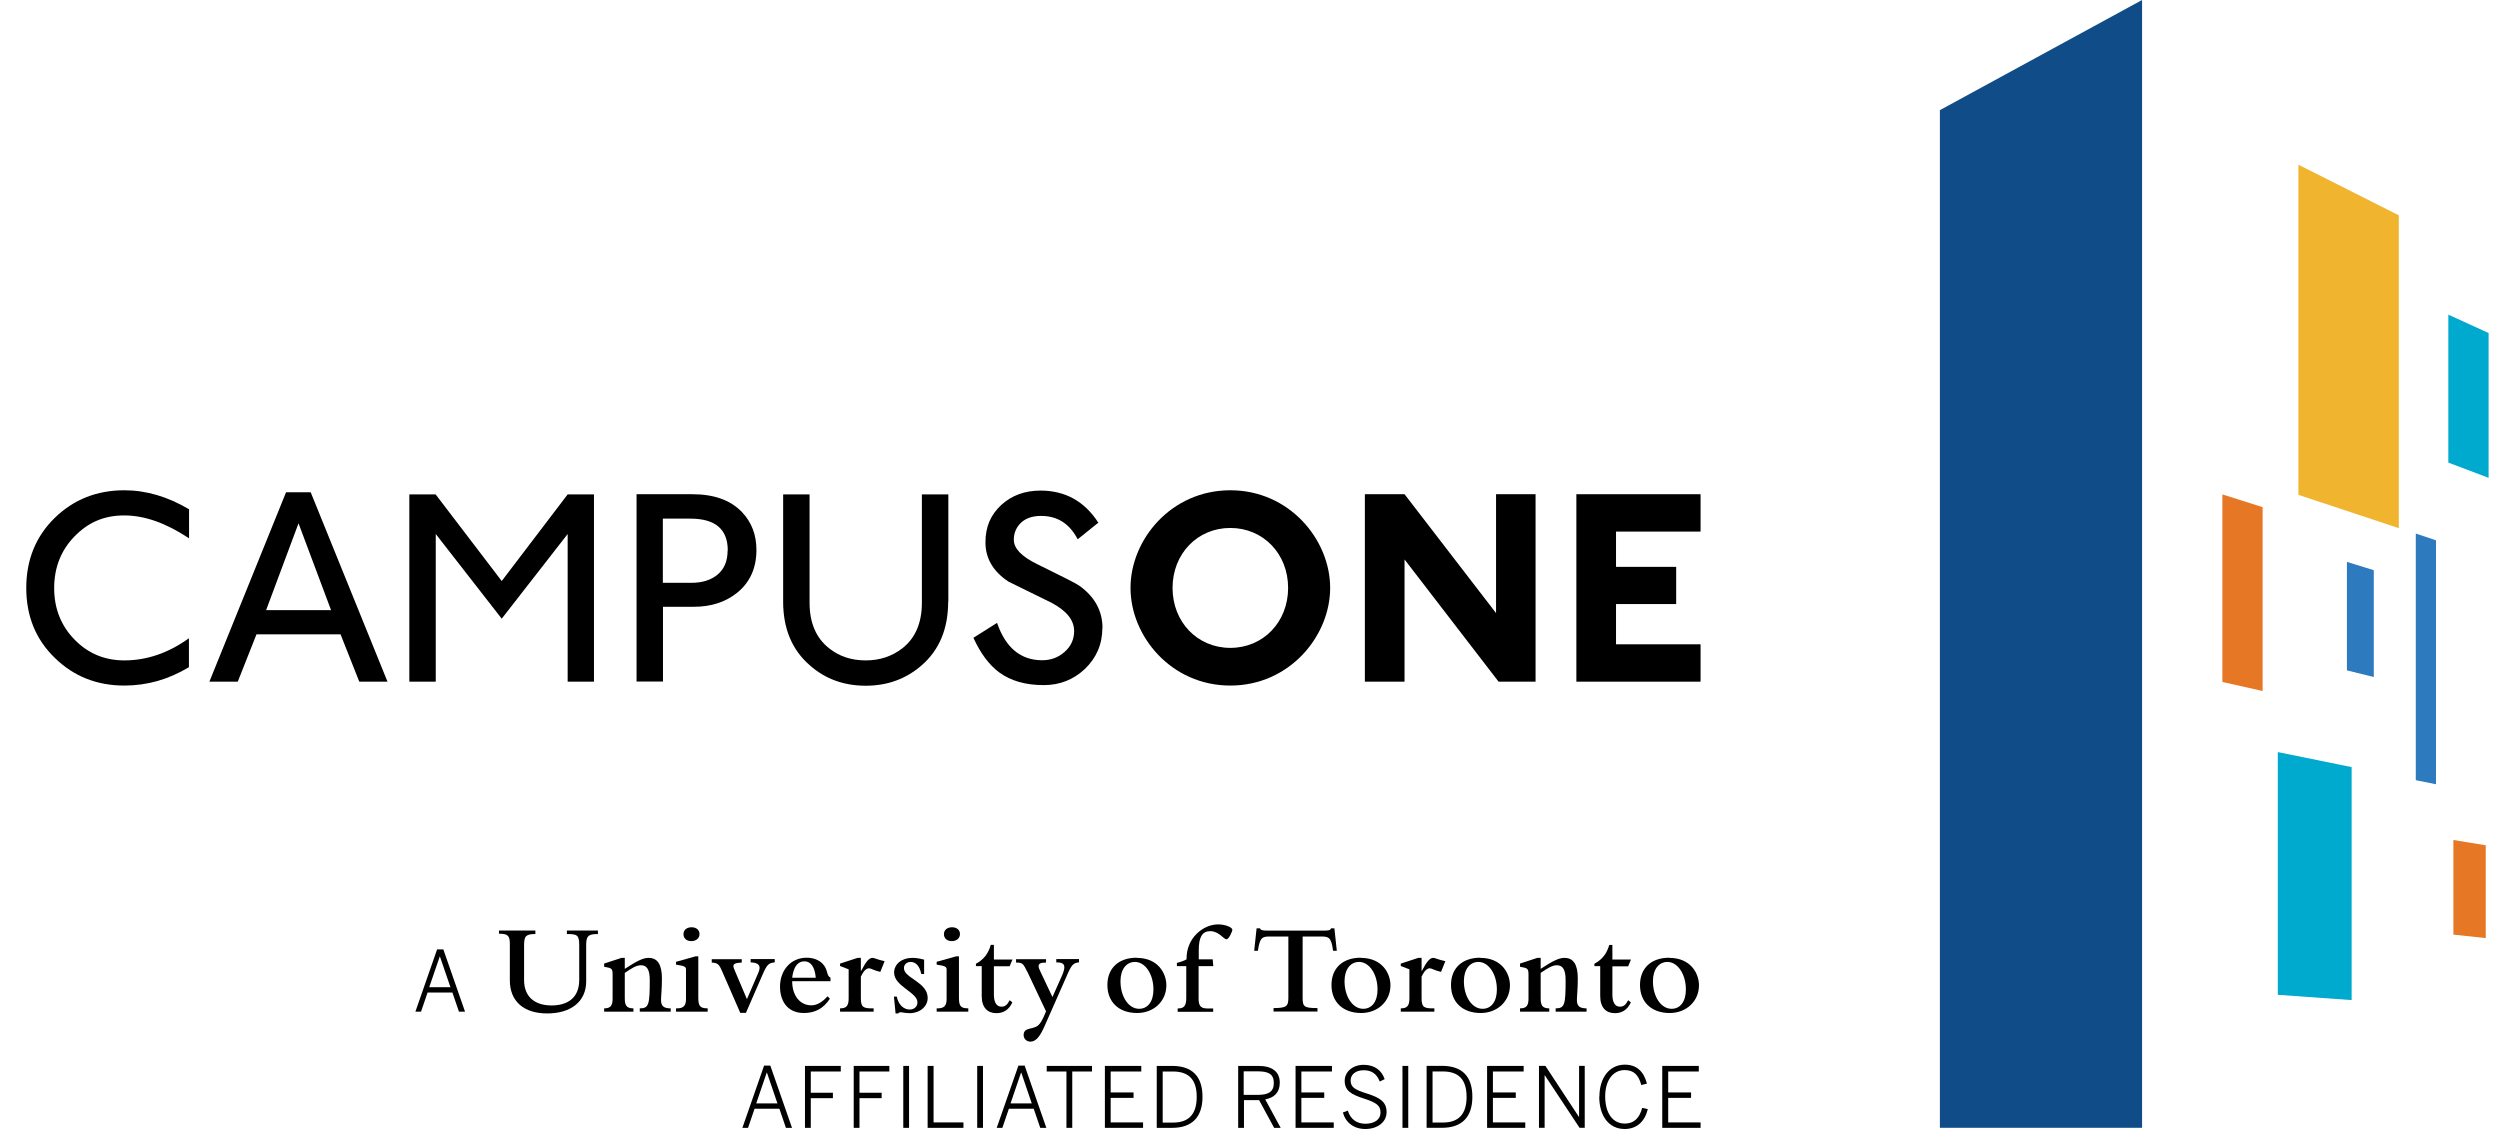 <svg width="93" height="42" viewBox="0 0 93 42" fill="none" xmlns="http://www.w3.org/2000/svg">
<path d="M91.266 31.248V34.768L92.47 34.897V31.444L91.266 31.248Z" fill="#E67725"/>
<path d="M7.033 20.026C6.182 19.46 5.381 19.174 4.624 19.174C3.867 19.174 3.281 19.432 2.773 19.953C2.27 20.469 2.015 21.114 2.015 21.876C2.015 22.638 2.27 23.277 2.773 23.793C3.275 24.309 3.894 24.567 4.624 24.567C5.464 24.567 6.265 24.292 7.028 23.743V24.819C6.276 25.273 5.48 25.503 4.624 25.503C3.607 25.503 2.745 25.161 2.049 24.483C1.33 23.793 0.977 22.919 0.977 21.87C0.977 20.822 1.336 19.942 2.049 19.253C2.745 18.58 3.607 18.238 4.624 18.238C5.436 18.238 6.237 18.474 7.033 18.945V20.021V20.026Z" fill="black"/>
<path d="M72.164 41.955H79.685V0L72.164 4.097V41.955Z" fill="#0F4C88"/>
<path d="M91.078 11.705V17.209L92.576 17.776V12.389L91.078 11.705Z" fill="#00A9CE"/>
<path d="M89.867 19.848V29.023L90.619 29.175V20.1L89.867 19.848Z" fill="#2E7ABE"/>
<path d="M87.305 20.902V24.938L88.305 25.185V21.211L87.305 20.902Z" fill="#2E7ABE"/>
<path d="M82.672 18.391V25.369L84.169 25.705V18.867L82.672 18.391Z" fill="#E67725"/>
<path d="M84.734 27.977V37.007L87.481 37.203V28.537L84.734 27.977Z" fill="#00A9CE"/>
<path d="M85.5 18.408L89.236 19.647V8.01L85.5 6.127V18.408Z" fill="#F0B42E"/>
<path d="M12.315 22.696L11.105 19.467L9.9 22.696H12.309H12.315ZM14.42 25.358H13.365L12.669 23.598H9.541L8.845 25.358H7.789L10.641 18.313H11.558L14.415 25.358H14.42Z" fill="black"/>
<path d="M22.096 25.358H21.117V19.865L18.664 23.015L16.21 19.865V25.358H15.227V18.391H16.205L18.664 21.614L21.117 18.391H22.096V25.358Z" fill="black"/>
<path d="M27.073 20.481C27.073 19.685 26.608 19.293 25.68 19.293H24.658V21.681H25.719C26.133 21.681 26.459 21.574 26.703 21.367C26.946 21.159 27.067 20.862 27.067 20.481H27.073ZM28.139 20.459C28.139 21.137 27.896 21.669 27.415 22.056C26.984 22.398 26.454 22.572 25.818 22.572H24.663V25.352H23.68V18.385H25.752C26.559 18.385 27.172 18.603 27.598 19.046C27.957 19.422 28.139 19.893 28.139 20.453V20.459Z" fill="black"/>
<path d="M35.272 22.381C35.272 23.385 34.946 24.175 34.289 24.747C33.714 25.251 33.018 25.509 32.205 25.509C31.393 25.509 30.697 25.257 30.122 24.747C29.464 24.175 29.133 23.385 29.133 22.381V18.391H30.116V22.421C30.116 23.172 30.36 23.738 30.846 24.119C31.227 24.422 31.68 24.567 32.205 24.567C32.73 24.567 33.178 24.416 33.565 24.119C34.051 23.738 34.294 23.172 34.294 22.421V18.391H35.278V22.381H35.272Z" fill="black"/>
<path d="M41.008 23.356C41.008 23.967 40.786 24.477 40.35 24.892C39.93 25.285 39.422 25.486 38.83 25.486C38.151 25.486 37.598 25.329 37.167 25.01C36.797 24.735 36.476 24.309 36.211 23.726L37.09 23.171C37.41 24.096 37.968 24.561 38.77 24.561C39.09 24.561 39.361 24.461 39.593 24.259C39.836 24.051 39.958 23.788 39.958 23.474C39.958 23.065 39.67 22.712 39.101 22.415C38.571 22.157 38.04 21.893 37.515 21.636C36.946 21.26 36.659 20.772 36.659 20.178C36.659 19.584 36.858 19.147 37.25 18.782C37.637 18.429 38.123 18.25 38.709 18.25C39.626 18.25 40.344 18.648 40.858 19.444L40.09 20.061C39.786 19.477 39.333 19.192 38.731 19.192C38.377 19.192 38.112 19.293 37.929 19.5C37.786 19.663 37.714 19.853 37.714 20.077C37.714 20.402 38.001 20.7 38.571 20.98C39.521 21.445 40.052 21.714 40.157 21.793C40.726 22.202 41.013 22.729 41.013 23.367L41.008 23.356Z" fill="black"/>
<path d="M45.768 19.64C44.541 19.64 43.619 20.604 43.619 21.87C43.619 23.137 44.541 24.101 45.768 24.101C46.995 24.101 47.918 23.137 47.918 21.87C47.918 20.604 46.995 19.64 45.768 19.64ZM45.768 25.503C43.569 25.503 42.055 23.67 42.055 21.87C42.055 20.071 43.569 18.238 45.768 18.238C47.968 18.238 49.482 20.077 49.482 21.87C49.482 23.664 47.968 25.503 45.768 25.503Z" fill="black"/>
<path d="M55.747 25.358L52.249 20.812V25.358H50.773V18.385H52.249L55.653 22.807V18.385H57.123V25.358H55.747Z" fill="black"/>
<path d="M58.641 25.358V18.385H63.261V19.775H60.116V21.087H62.354V22.471H60.116V23.968H63.261V25.358H58.641Z" fill="black"/>
<path d="M16.757 36.725L16.365 35.582H16.359L15.967 36.725H16.752H16.757ZM16.254 35.318H16.492L17.299 37.633H17.072L16.829 36.921H15.906L15.663 37.633H15.453L16.26 35.318H16.254Z" fill="black"/>
<path d="M18.562 34.617H19.916V34.746C19.563 34.746 19.496 34.824 19.496 35.16V36.461C19.496 37.105 19.922 37.403 20.519 37.403C21.049 37.403 21.547 37.173 21.547 36.455V35.16C21.547 34.785 21.475 34.746 21.088 34.746V34.617H22.243V34.746C21.878 34.746 21.806 34.824 21.806 35.16V36.506C21.806 37.268 21.226 37.7 20.358 37.7C19.491 37.7 18.966 37.257 18.966 36.466V35.104C18.966 34.807 18.889 34.734 18.562 34.734V34.605V34.617Z" fill="black"/>
<path d="M22.469 35.846L23.121 35.633H23.242V36.042C23.668 35.767 23.905 35.633 24.127 35.633C24.458 35.633 24.624 35.874 24.624 36.406C24.624 36.799 24.591 37.04 24.591 37.202C24.591 37.426 24.69 37.511 24.95 37.511V37.634H23.8V37.511C24.138 37.511 24.171 37.37 24.171 36.457C24.171 36.092 24.077 35.907 23.845 35.907C23.684 35.907 23.513 36.003 23.242 36.193V37.135C23.242 37.404 23.309 37.511 23.563 37.511V37.634H22.474V37.511C22.706 37.511 22.789 37.415 22.789 37.152V36.283C22.789 36.031 22.773 36.014 22.474 35.964V35.84L22.469 35.846Z" fill="black"/>
<path d="M25.729 34.494C25.9 34.494 26.022 34.595 26.022 34.746C26.022 34.898 25.9 35.01 25.718 35.01C25.546 35.01 25.425 34.909 25.425 34.752C25.425 34.595 25.546 34.494 25.729 34.494ZM25.154 35.778L25.872 35.576H25.977V37.112C25.977 37.431 26.044 37.51 26.326 37.51V37.633H25.148V37.51C25.414 37.521 25.519 37.426 25.519 37.168V36.08C25.519 35.98 25.508 35.935 25.148 35.884V35.778H25.154Z" fill="black"/>
<path d="M26.841 36.087C26.753 35.874 26.687 35.818 26.477 35.807V35.683H27.593V35.807C27.361 35.818 27.283 35.852 27.283 35.941C27.283 35.98 27.3 36.031 27.355 36.154L27.786 37.169L28.195 36.221C28.239 36.126 28.256 36.053 28.256 35.997C28.256 35.874 28.145 35.807 27.924 35.801V35.678H28.82V35.801C28.599 35.818 28.532 35.885 28.383 36.221L27.748 37.679H27.538L26.841 36.081V36.087Z" fill="black"/>
<path d="M30.347 36.372C30.309 35.969 30.165 35.761 29.922 35.761C29.679 35.761 29.518 35.963 29.469 36.372H30.347ZM30.872 37.152C30.635 37.516 30.32 37.684 29.905 37.684C29.237 37.684 29.016 37.163 29.016 36.709C29.016 36.081 29.43 35.627 30.005 35.627C30.265 35.627 30.469 35.717 30.596 35.846C30.817 36.07 30.729 36.294 30.895 36.367V36.501H29.469C29.469 37.039 29.762 37.398 30.182 37.398C30.386 37.398 30.585 37.286 30.784 37.062L30.872 37.152Z" fill="black"/>
<path d="M31.25 35.941V35.846L31.902 35.633H32.024V36.115H32.035C32.223 35.756 32.333 35.633 32.46 35.633C32.532 35.633 32.62 35.694 32.908 35.756L32.748 36.154C32.532 36.109 32.394 36.02 32.333 36.02C32.223 36.02 32.123 36.12 32.024 36.328V37.129C32.024 37.477 32.112 37.516 32.499 37.511V37.634H31.25V37.511C31.471 37.511 31.57 37.432 31.57 37.146V36.059L31.25 35.935V35.941Z" fill="black"/>
<path d="M33.25 37.073H33.361C33.416 37.365 33.609 37.555 33.841 37.555C34.007 37.555 34.129 37.449 34.129 37.286C34.129 36.911 33.261 36.692 33.261 36.182C33.261 35.863 33.548 35.633 33.935 35.633C34.062 35.633 34.2 35.65 34.377 35.7V36.233H34.272C34.212 35.941 34.073 35.784 33.874 35.784C33.736 35.784 33.626 35.879 33.626 36.014C33.626 36.389 34.51 36.53 34.51 37.124C34.51 37.443 34.217 37.69 33.847 37.69C33.758 37.69 33.687 37.679 33.631 37.673C33.576 37.662 33.543 37.656 33.504 37.656C33.465 37.656 33.421 37.673 33.416 37.701H33.316L33.255 37.085L33.25 37.073Z" fill="black"/>
<path d="M35.419 34.494C35.59 34.494 35.711 34.595 35.711 34.746C35.711 34.898 35.59 35.01 35.407 35.01C35.236 35.01 35.114 34.909 35.114 34.752C35.114 34.595 35.236 34.494 35.419 34.494ZM34.849 35.778L35.568 35.576H35.673V37.112C35.673 37.431 35.739 37.51 36.021 37.51V37.633H34.844V37.51C35.109 37.521 35.214 37.426 35.214 37.168V36.08C35.214 35.98 35.203 35.935 34.844 35.884V35.778H34.849Z" fill="black"/>
<path d="M37.664 37.28C37.526 37.589 37.299 37.69 37.067 37.69C36.747 37.69 36.52 37.493 36.52 37.056V35.941H36.305V35.851C36.598 35.694 36.763 35.475 36.857 35.15H36.973V35.694H37.664L37.559 35.946H36.973V37C36.973 37.241 37.045 37.449 37.255 37.449C37.388 37.449 37.471 37.381 37.559 37.208L37.664 37.292V37.28Z" fill="black"/>
<path d="M38.211 36.143C38.062 35.835 38.029 35.807 37.797 35.807V35.683H38.913V35.807C38.698 35.807 38.637 35.852 38.637 35.941C38.637 35.992 38.653 36.042 38.703 36.143L39.151 37.09L39.488 36.334C39.565 36.165 39.593 36.059 39.593 35.986C39.593 35.846 39.504 35.801 39.294 35.801V35.678H40.14V35.801C39.947 35.812 39.869 35.891 39.736 36.182L38.863 38.161C38.687 38.564 38.532 38.749 38.333 38.749C38.189 38.749 38.079 38.643 38.079 38.503C38.079 38.194 38.449 38.318 38.637 38.127C38.687 38.077 38.758 38.004 38.913 37.623L38.211 36.137V36.143Z" fill="black"/>
<path d="M42.378 37.527C42.698 37.527 42.908 37.258 42.908 36.81C42.908 36.227 42.593 35.784 42.223 35.784C41.897 35.784 41.682 36.064 41.682 36.501C41.682 37.079 41.986 37.527 42.372 37.527H42.378ZM42.284 35.633C43.091 35.633 43.389 36.221 43.389 36.653C43.389 37.241 42.925 37.684 42.3 37.684C41.621 37.684 41.195 37.275 41.195 36.642C41.195 36.008 41.621 35.627 42.284 35.627V35.633Z" fill="black"/>
<path d="M43.792 35.816C43.914 35.788 44.069 35.732 44.14 35.687C44.124 34.891 44.759 34.387 45.318 34.387C45.572 34.387 45.843 34.493 45.843 34.589C45.843 34.656 45.71 34.942 45.627 34.942C45.516 34.942 45.351 34.639 45.019 34.639C44.726 34.639 44.594 34.858 44.594 35.345V35.687H45.113L45.135 35.939H44.588V37.145C44.588 37.38 44.643 37.514 44.898 37.514H45.13V37.638H43.809V37.514C44.002 37.514 44.129 37.464 44.129 37.139V35.939H43.781V35.816H43.792Z" fill="black"/>
<path d="M46.745 34.535H46.872C46.888 34.569 46.905 34.591 46.949 34.602C46.993 34.614 47.06 34.619 47.181 34.619H49.204C49.447 34.619 49.486 34.608 49.513 34.535H49.64L49.729 35.37H49.591C49.524 34.866 49.43 34.838 49.143 34.838H48.458V37.119C48.458 37.45 48.513 37.5 49.01 37.5V37.629H47.375V37.5C47.85 37.5 47.927 37.439 47.927 37.119V34.838H47.242C46.96 34.838 46.866 34.866 46.794 35.37H46.656L46.745 34.535Z" fill="black"/>
<path d="M50.714 37.527C51.034 37.527 51.244 37.258 51.244 36.81C51.244 36.227 50.929 35.784 50.559 35.784C50.233 35.784 50.017 36.064 50.017 36.501C50.017 37.079 50.322 37.527 50.708 37.527H50.714ZM50.62 35.633C51.427 35.633 51.725 36.221 51.725 36.653C51.725 37.241 51.261 37.684 50.636 37.684C49.957 37.684 49.531 37.275 49.531 36.642C49.531 36.008 49.957 35.627 50.62 35.627V35.633Z" fill="black"/>
<path d="M52.109 35.941V35.846L52.761 35.633H52.883V36.115H52.894C53.082 35.756 53.193 35.633 53.32 35.633C53.391 35.633 53.48 35.694 53.767 35.756L53.607 36.154C53.391 36.109 53.253 36.02 53.193 36.02C53.082 36.02 52.983 36.12 52.883 36.328V37.129C52.883 37.477 52.971 37.516 53.358 37.511V37.634H52.109V37.511C52.33 37.511 52.43 37.432 52.43 37.146V36.059L52.109 35.935V35.941Z" fill="black"/>
<path d="M55.154 37.527C55.474 37.527 55.684 37.258 55.684 36.81C55.684 36.227 55.369 35.784 54.999 35.784C54.673 35.784 54.457 36.064 54.457 36.501C54.457 37.079 54.761 37.527 55.148 37.527H55.154ZM55.065 35.633C55.872 35.633 56.17 36.221 56.17 36.653C56.17 37.241 55.706 37.684 55.082 37.684C54.402 37.684 53.977 37.275 53.977 36.642C53.977 36.008 54.402 35.627 55.065 35.627V35.633Z" fill="black"/>
<path d="M56.539 35.846L57.191 35.633H57.313V36.042C57.738 35.767 57.976 35.633 58.197 35.633C58.529 35.633 58.694 35.874 58.694 36.406C58.694 36.799 58.661 37.04 58.661 37.202C58.661 37.426 58.761 37.511 59.02 37.511V37.634H57.871V37.511C58.208 37.511 58.241 37.37 58.241 36.457C58.241 36.092 58.147 35.907 57.915 35.907C57.755 35.907 57.584 36.003 57.313 36.193V37.135C57.313 37.404 57.379 37.511 57.633 37.511V37.634H56.545V37.511C56.777 37.511 56.86 37.415 56.86 37.152V36.283C56.86 36.031 56.843 36.014 56.545 35.964V35.84L56.539 35.846Z" fill="black"/>
<path d="M60.672 37.281C60.534 37.589 60.307 37.69 60.075 37.69C59.754 37.69 59.528 37.494 59.528 37.056V35.941H59.312V35.851C59.605 35.694 59.771 35.476 59.865 35.151H59.981V35.694H60.672L60.567 35.947H59.981V37C59.981 37.241 60.053 37.449 60.263 37.449C60.395 37.449 60.478 37.382 60.567 37.208L60.672 37.292V37.281Z" fill="black"/>
<path d="M62.185 37.527C62.505 37.527 62.715 37.258 62.715 36.81C62.715 36.227 62.4 35.784 62.03 35.784C61.704 35.784 61.489 36.064 61.489 36.501C61.489 37.079 61.792 37.527 62.179 37.527H62.185ZM62.096 35.633C62.903 35.633 63.202 36.221 63.202 36.653C63.202 37.241 62.737 37.684 62.113 37.684C61.433 37.684 61.008 37.275 61.008 36.642C61.008 36.008 61.433 35.627 62.096 35.627V35.633Z" fill="black"/>
<path d="M28.921 41.047L28.529 39.898H28.523L28.131 41.047H28.916H28.921ZM28.419 39.641H28.656L29.463 41.956H29.236L28.993 41.244H28.07L27.827 41.956H27.617L28.424 39.641H28.419Z" fill="black"/>
<path d="M29.945 39.652H31.277V39.86H30.161V40.65H30.984V40.852H30.161V41.956H29.945V39.652Z" fill="black"/>
<path d="M31.758 39.652H33.084V39.86H31.973V40.65H32.797V40.852H31.973V41.956H31.758V39.652Z" fill="black"/>
<path d="M33.602 39.652H33.817V41.956H33.602V39.652Z" fill="black"/>
<path d="M34.508 39.652H34.729V41.754H35.84V41.956H34.508V39.652Z" fill="black"/>
<path d="M36.352 39.652H36.567V41.956H36.352V39.652Z" fill="black"/>
<path d="M38.382 41.047L37.99 39.898H37.984L37.592 41.047H38.377H38.382ZM37.879 39.641H38.117L38.924 41.956H38.697L38.454 41.244H37.531L37.288 41.956H37.078L37.885 39.641H37.879Z" fill="black"/>
<path d="M39.672 39.86H38.938V39.652H40.623V39.86H39.888V41.956H39.672V39.86Z" fill="black"/>
<path d="M41.102 39.652H42.456V39.86H41.317V40.639H42.168V40.841H41.317V41.754H42.522V41.956H41.102V39.652Z" fill="black"/>
<path d="M43.639 41.76C44.203 41.76 44.518 41.468 44.518 40.801C44.518 40.134 44.197 39.86 43.634 39.86H43.252V41.76H43.645H43.639ZM43.031 39.652H43.606C44.346 39.652 44.733 40.039 44.733 40.801C44.733 41.564 44.335 41.956 43.606 41.956H43.031V39.652Z" fill="black"/>
<path d="M46.801 40.728C47.176 40.728 47.386 40.622 47.386 40.286C47.386 39.949 47.176 39.854 46.795 39.854H46.265V40.728H46.795H46.801ZM46.055 39.652H46.817C47.326 39.652 47.608 39.871 47.608 40.275C47.608 40.65 47.392 40.835 47.066 40.897L47.641 41.956H47.398L46.839 40.925H46.276V41.956H46.06V39.652H46.055Z" fill="black"/>
<path d="M48.195 39.652H49.549V39.86H48.411V40.639H49.262V40.841H48.411V41.754H49.615V41.956H48.195V39.652Z" fill="black"/>
<path d="M49.945 41.388L50.139 41.315C50.238 41.635 50.47 41.803 50.791 41.803C51.133 41.803 51.355 41.646 51.355 41.388C51.355 41.147 51.238 41.029 50.758 40.873C50.271 40.716 50.023 40.581 50.023 40.206C50.023 39.875 50.316 39.611 50.73 39.611C51.145 39.611 51.404 39.83 51.509 40.144L51.327 40.233C51.211 39.936 51.012 39.813 50.73 39.813C50.426 39.813 50.244 39.976 50.244 40.189C50.244 40.447 50.393 40.536 50.874 40.688C51.349 40.839 51.581 41.001 51.581 41.371C51.581 41.741 51.244 41.999 50.791 41.999C50.365 41.999 50.061 41.764 49.956 41.388H49.945Z" fill="black"/>
<path d="M52.172 39.652H52.387V41.956H52.172V39.652Z" fill="black"/>
<path d="M53.678 41.758C54.242 41.758 54.557 41.467 54.557 40.8C54.557 40.132 54.236 39.858 53.673 39.858H53.291V41.758H53.684H53.678ZM53.07 39.65H53.645C54.386 39.65 54.772 40.037 54.772 40.8C54.772 41.562 54.374 41.954 53.645 41.954H53.07V39.65Z" fill="black"/>
<path d="M55.32 39.652H56.68V39.86H55.536V40.639H56.387V40.841H55.536V41.754H56.74V41.956H55.32V39.652Z" fill="black"/>
<path d="M57.25 39.65H57.488L58.736 41.55H58.742V39.65H58.952V41.954H58.759L57.465 39.998H57.46V41.954H57.25V39.65Z" fill="black"/>
<path d="M59.498 40.794C59.498 40.093 59.873 39.605 60.443 39.605C60.901 39.605 61.156 39.88 61.266 40.312L61.056 40.362C60.957 39.998 60.785 39.807 60.437 39.807C60.001 39.807 59.713 40.194 59.713 40.783C59.713 41.422 60.001 41.797 60.443 41.797C60.78 41.797 60.99 41.595 61.089 41.214L61.299 41.259C61.189 41.713 60.896 41.999 60.437 41.999C59.862 41.999 59.492 41.528 59.492 40.794H59.498Z" fill="black"/>
<path d="M61.836 39.652H63.195V39.86H62.057V40.639H62.908V40.841H62.057V41.754H63.262V41.956H61.836V39.652Z" fill="black"/>
</svg>
